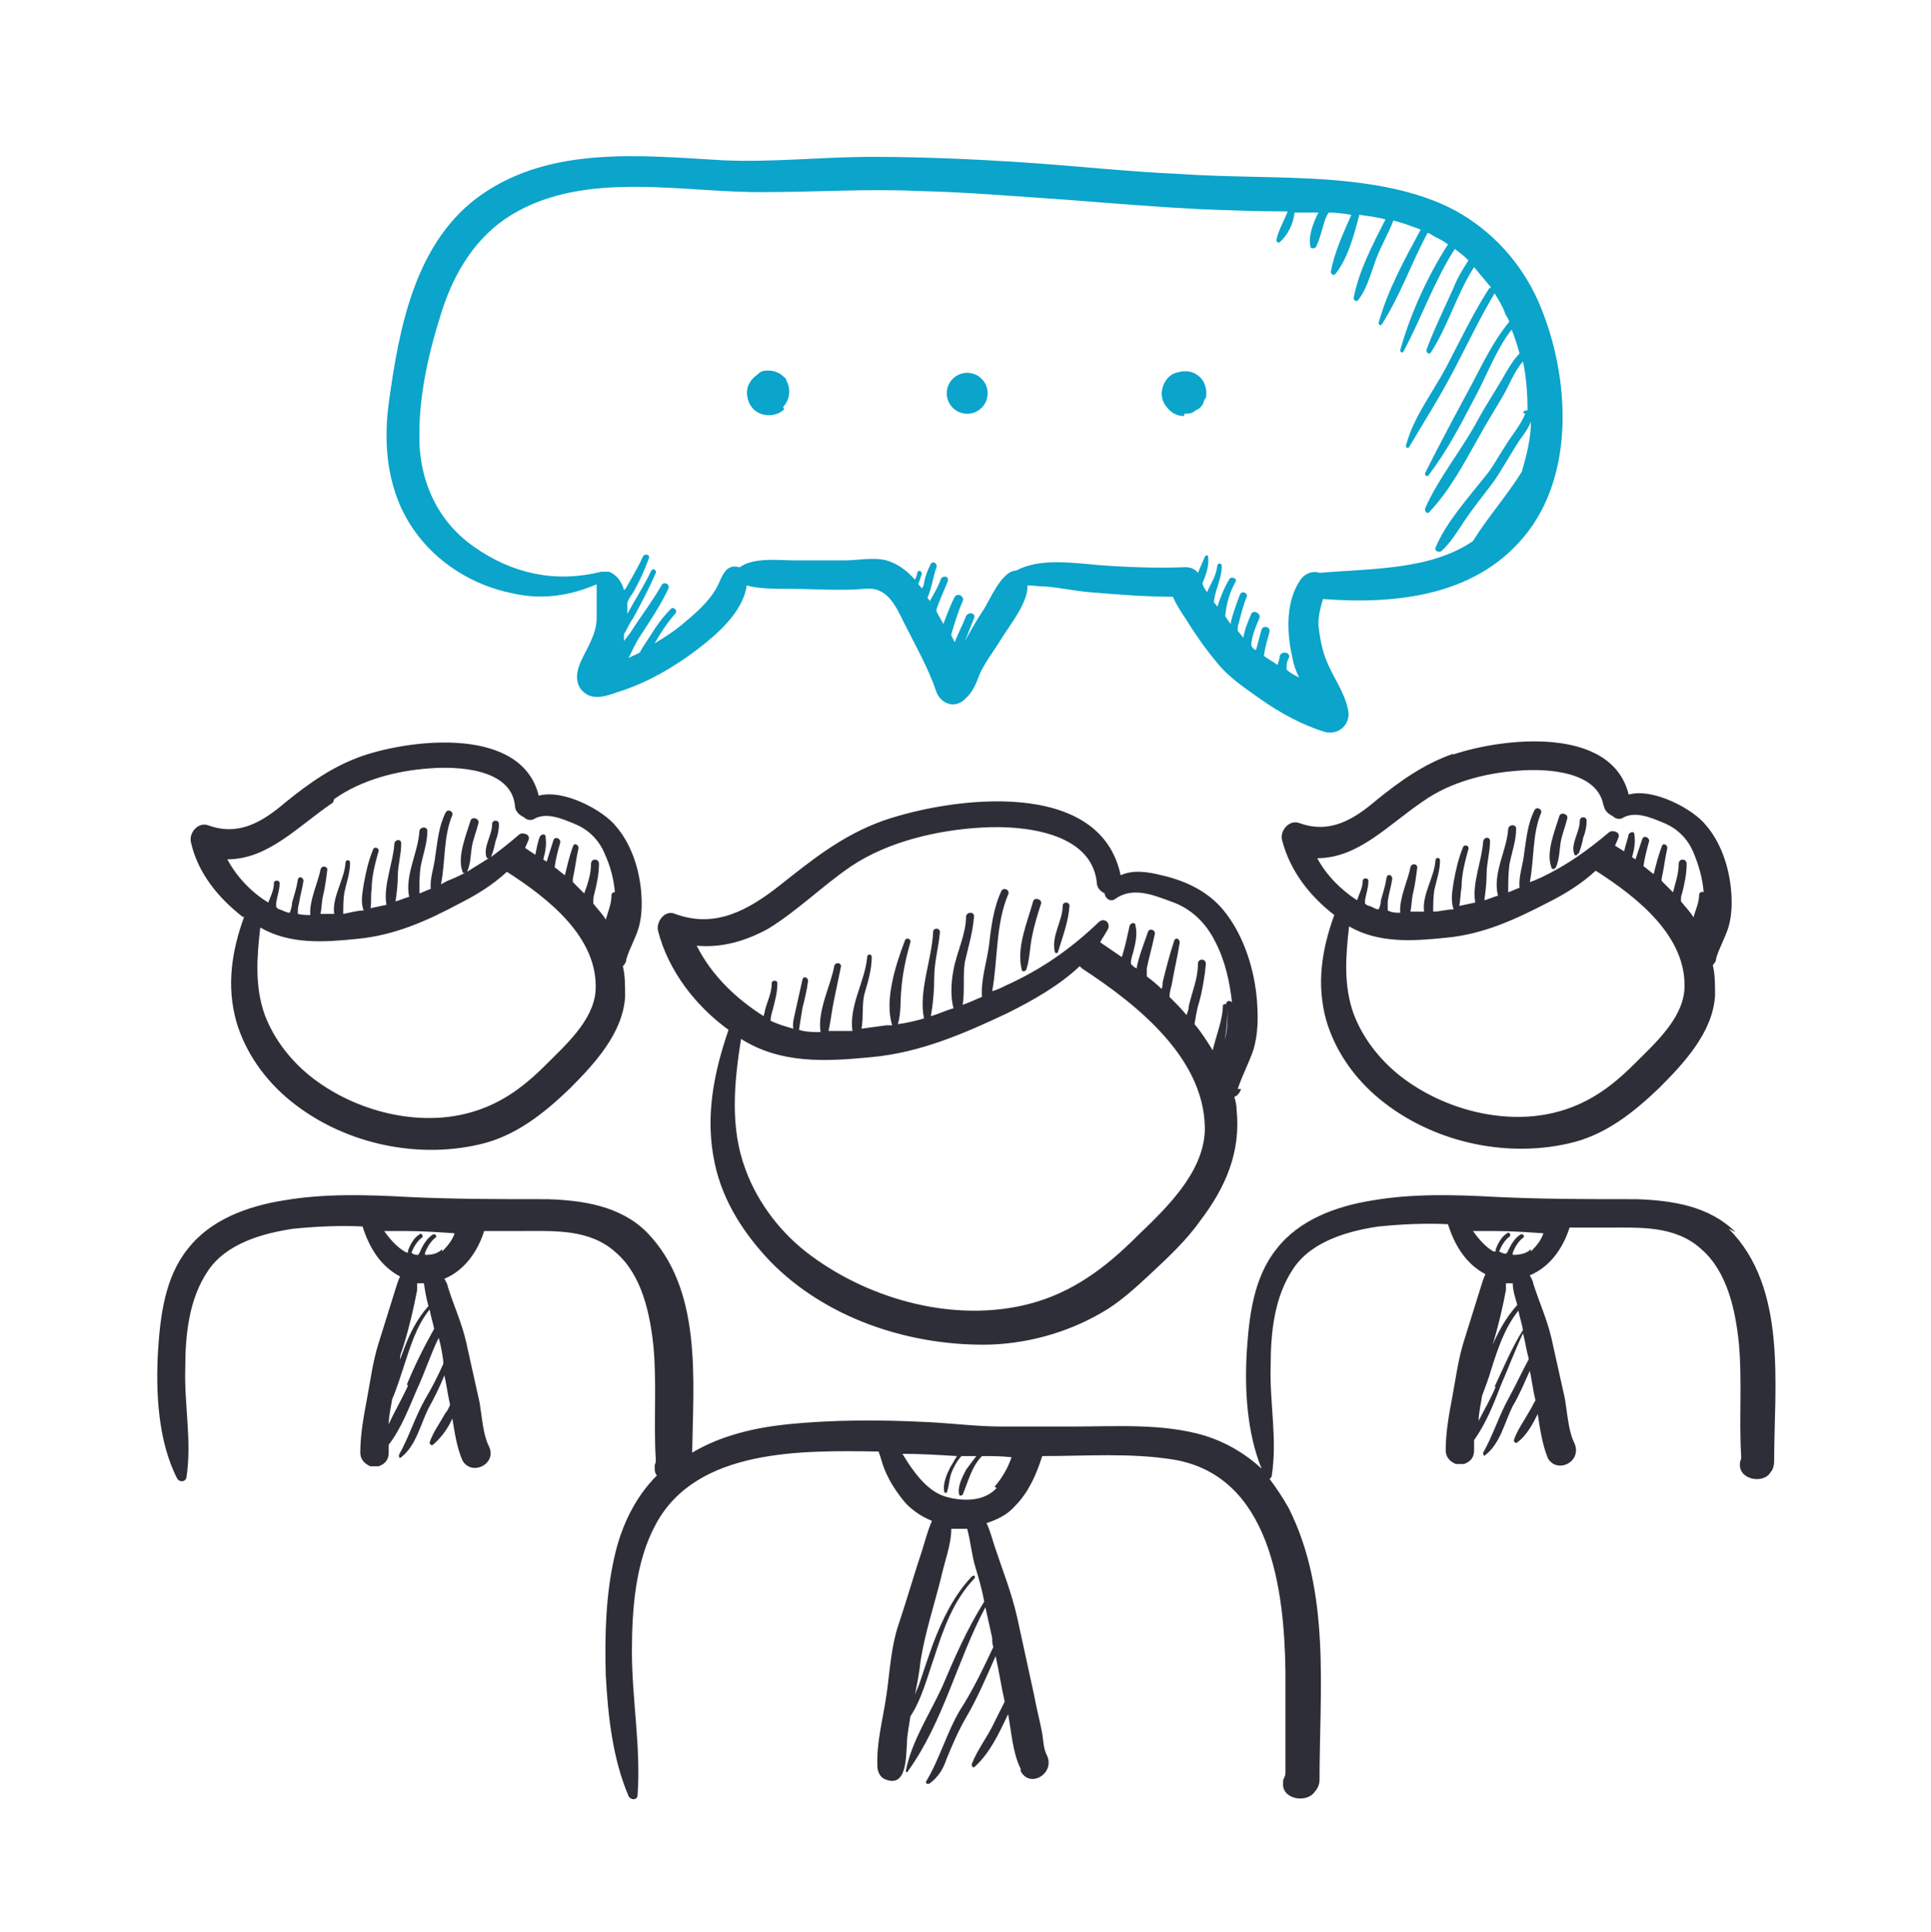 <?xml version="1.0" encoding="UTF-8"?>
<svg id="uuid-c9240bcb-981f-4724-8664-47a42240ab95" data-name="Warstwa 1" xmlns="http://www.w3.org/2000/svg" width="169.9" height="170" viewBox="0 0 169.9 170">
  <defs>
    <style>
      .uuid-7f9e6d13-0fa4-4629-8198-f081176c39bf {
        fill: #0ba4ca;
      }

      .uuid-a3d09d43-d0ac-4bf8-b6ec-b5b7435c0d51 {
        fill: none;
      }

      .uuid-2969264b-dd73-40a9-8f48-4ea8072f1d94 {
        fill: #2d2e37;
      }
    </style>
  </defs>
  <g>
    <path class="uuid-2969264b-dd73-40a9-8f48-4ea8072f1d94" d="m90.9,79.3c-.5,1.8-1.5,4.1-1,6,0,.2.3.2.4,0,.3-.9.3-1.9.5-2.9.2-1,.5-2,.8-2.9.1-.4-.6-.6-.7-.2Zm2.6.4c0,1.3-1,2.6-.7,4,0,.2.3.2.3,0,.4-1.3.9-2.6,1-4,0-.4-.6-.4-.6,0Zm43.4-3.4c.3-.7.3-1.4.4-2.1.1-.7.4-1.4.6-2.2.1-.4-.6-.6-.7-.2-.4,1.3-1.2,3.2-.7,4.5,0,.2.3.2.4,0Zm2-1.2c.2-.5.3-.9.4-1.4.2-.5.3-1,.3-1.5,0-.4-.6-.4-.6,0,0,1-.8,2-.5,2.9,0,.2.3.2.3,0Zm-30,20.7c.4-1.2,1-2.3,1.4-3.5.4-1.4.4-2.8.3-4.2-.2-2.7-1.1-5.6-2.7-7.7-1.4-1.9-3.5-2.9-5.7-3.4-1.2-.3-2.5-.5-3.6,0-1.8-8.6-14.8-6.9-20.9-4.8-3.6,1.3-6.2,3.4-9.1,5.7-2.8,2.2-5.7,3.8-9.2,2.5-.9-.4-1.7.7-1.5,1.5.9,3.5,3.3,6.6,6.2,8.7-1.3,3.8-2.1,7.7-1.2,11.8.7,3.3,2.6,6.2,4.9,8.6,4.8,4.9,11.9,7.3,18.7,7.3,3.6,0,7.3-1,10.4-2.8,1.6-.9,3-2.2,4.4-3.5,1.5-1.4,3.1-2.9,4.3-4.6,2.2-2.9,3.6-6,3.2-9.8,0-.4-.1-.8-.2-1.1.3-.1.5-.4.6-.7Zm-2.9,3.8c-.2,3.7-3.5,6.8-6,9.2-2.7,2.7-5.6,4.9-9.4,5.9-6.5,1.7-13.9-.3-19.2-4.2-2.6-1.9-4.7-4.6-5.8-7.6-1.4-3.7-1-7.7-.4-11.5,3.5,2.2,7.4,2,11.5,1.6,4.3-.4,8.2-2.1,12-3.9,2.2-1.1,4.5-2.4,6.3-4.1,0,0,.1.1.2.2,4.9,3.2,11.1,8.1,10.8,14.6Zm1.6-11.2c0,1.3-.6,2.7-.9,4-.5-.8-1-1.6-1.6-2.3.1-.6.2-1.3.4-1.9.3-1.1.5-2.3.6-3.4,0-.5-.7-.5-.7,0,0,1.3-.5,2.4-.8,3.7,0,.3-.1.5-.2.8-.5-.6-1-1.1-1.5-1.6,0-.4.1-.7.2-1.1.2-1.2.5-2.4.7-3.7,0-.3-.4-.5-.5-.1-.4,1.2-.7,2.4-1,3.6,0,.2,0,.4-.1.6-.4-.4-.9-.8-1.3-1.1,0-.2,0-.5,0-.7.2-1,.5-2,.7-3,.1-.4-.5-.6-.6-.2-.3.9-.8,2.1-1,3.2-.2-.1-.3-.2-.5-.4,0-.4.1-.7.2-1,.2-.8.4-1.6.2-2.4,0-.3-.4-.2-.5,0-.2.9-.4,1.9-.7,2.8,0,0,0,0,0,0-.6-.4-1.3-.9-1.9-1.3.2-.4.5-.8.7-1.2.2-.5-.3-1-.8-.6-2.5,2.4-5.1,4.2-8.2,5.6-.4.2-.8.4-1.2.5.5-2.8.3-5.9,1.4-8.5.2-.4-.4-.7-.6-.3-.7,1.5-.9,3.2-1.1,4.9-.2,1.4-.7,2.9-.6,4.4-.5.2-1.1.5-1.7.7.2-1.2,0-2.6.2-3.8.3-1.3.7-2.6.8-4,0-.4-.6-.4-.7,0,0,1.6-.8,3.1-1.1,4.7-.2,1-.3,2.4,0,3.4-.7.2-1.3.5-2,.7.2-1.1.3-2.3.3-3.4,0-1.4.4-2.7.5-4,0-.4-.6-.4-.6,0-.1,2.4-1.3,5.2-.8,7.6-.7.2-1.5.4-2.3.5.3-1,.2-2,.3-3,.1-1.4.4-2.8.8-4.2.1-.3-.4-.5-.5-.1-.8,2.1-1.8,5.2-1.1,7.4,0,0,0,0,0,0-.2,0-.4,0-.5,0-.7.1-1.5.2-2.2.3.2-1.1,0-2.2.3-3.2.3-1,.6-2.1.6-3.1,0-.3-.4-.3-.4,0-.2,2.2-1.6,4.2-1.3,6.5-.7,0-1.4,0-2.1,0,.2-.9.3-1.9.5-2.8.2-1,.4-1.9.6-2.9,0-.3-.5-.4-.6,0-.3,1.7-1.5,3.9-1.2,5.8-.6,0-1.3,0-1.9-.2.1-.6.2-1.3.3-1.9.2-.8.4-1.6.5-2.4,0-.3-.4-.5-.5-.1-.2.9-.4,1.8-.6,2.7-.1.5-.3,1.1-.2,1.6-.7-.2-1.4-.4-2-.7,0-.3.1-.7.2-1,.2-.8.4-1.5.4-2.3,0-.3-.5-.3-.5,0,0,.9-.4,1.6-.6,2.4,0,.2-.1.3-.1.5-2.4-1.5-4.6-3.6-5.9-6.2,2.2.2,4.3-.4,6.3-1.5,2.6-1.6,4.8-3.8,7.3-5.5,3.3-2.2,7.7-3.2,11.6-3.4,3.5-.2,9.5.4,10,4.8,0,.5.3.8.7,1,0,.4.5.8.9.5,1.5-1.1,3.3-.4,4.9.2,1.8.6,3.1,1.9,3.9,3.5.9,1.7,1.3,3.6,1.5,5.4-.1-.2-.5-.2-.5.1Zm0,3.8c.3-1.2.4-2.4.4-3.5,0,.3,0,.6,0,.8,0,.9-.1,1.8-.5,2.7Zm20.3-25.9c-2.6.9-4.7,2.4-6.8,4.1-2,1.7-4.1,3-6.8,2-.9-.3-1.7.7-1.5,1.5.7,2.7,2.4,4.9,4.6,6.6-1.1,3-1.6,6.1-.7,9.3.8,2.7,2.5,5.1,4.7,6.9,4.5,3.7,10.9,5.2,16.6,3.9,3.2-.7,5.7-2.7,8-4.9,2.2-2.2,4.7-4.9,4.9-8.1,0-1,0-1.9-.2-2.7.1-.1.3-.3.3-.6.3-1,.8-1.8,1.1-2.8.3-1.1.3-2.2.2-3.3-.2-2-.9-4.1-2.2-5.6-1.1-1.4-4.6-3.3-6.8-2.7-1.5-6.1-11.1-5-15.5-3.5Zm20.3,20.8c-.2,2.6-2.7,4.8-4.4,6.5-2.1,2.1-4.2,3.6-7.1,4.3-4.6,1.1-10-.4-13.7-3.4-1.7-1.4-3.1-3.2-3.9-5.3-.9-2.5-.7-5.1-.4-7.7,2.6,1.5,5.6,1.3,8.5,1,3.3-.3,6.1-1.6,9-3.1,1.4-.7,2.9-1.6,4.2-2.8,0,0,0,0,0,0,3.6,2.3,8.1,5.8,7.8,10.5Zm-7.1-16.4c0,.6.4.9.8,1.1.2.2.5.3.8.2,1.1-.7,2.5-.1,3.7.4,1.2.5,2.1,1.4,2.6,2.6.5,1.2.8,2.3.9,3.5-.1-.1-.4,0-.4.2,0,.7-.3,1.3-.5,2-.3-.5-.7-.9-1.1-1.4,0-.3,0-.5.1-.7.2-.8.4-1.7.4-2.6,0-.5-.7-.5-.7,0,0,.9-.3,1.7-.5,2.5-.3-.3-.7-.7-1-1,0,0,0-.1,0-.2.2-.9.3-1.8.5-2.7,0-.3-.4-.5-.5-.1-.3.8-.5,1.6-.7,2.4-.3-.2-.6-.5-.9-.7.1-.7.3-1.5.5-2.2,0-.4-.5-.5-.6-.2-.2.6-.4,1.2-.6,1.8,0,0-.2-.1-.3-.2.2-.7.3-1.3.2-2,0-.3-.4-.2-.5,0-.1.5-.3,1-.4,1.5-.3-.2-.5-.3-.8-.5.1-.2.2-.5.3-.7.2-.5-.5-.7-.8-.5-1.9,1.6-3.7,2.9-6,4-.3.1-.6.3-1,.4.4-2,.2-4.2,1-6.1.1-.3-.4-.6-.6-.2-.6,1.2-.7,2.5-.9,3.8-.1,1-.5,2-.4,3-.3.1-.7.3-1,.4,0-.8,0-1.6.1-2.4.2-1.1.6-2.1.6-3.2,0-.4-.6-.4-.7,0-.1,1.9-1.4,3.9-.9,5.9-.4.1-.8.3-1.2.4.1-.7.2-1.6.2-2.3,0-1,.3-1.9.3-2.9,0-.4-.5-.4-.6,0-.1,1.7-1,3.7-.7,5.4-.5.1-.9.2-1.4.3.1-.6.1-1.1.2-1.7,0-1.1.3-2.2.6-3.3.1-.3-.4-.5-.5-.1-.4,1-.6,1.9-.8,3-.1.7-.3,1.6,0,2.4-.6,0-1.2.2-1.8.2,0-.6,0-1.3.1-1.9.2-.9.5-1.7.5-2.6,0-.3-.4-.3-.4,0-.1,1.5-1.2,3-1,4.5-.4,0-.8,0-1.2,0,.1-.5.1-1,.2-1.5.2-.8.3-1.6.4-2.4,0-.3-.5-.4-.6,0-.2,1.1-1,2.7-.9,4-.4,0-.7,0-1.1-.2,0-.3,0-.6,0-.8.1-.7.3-1.3.4-2,0-.3-.4-.5-.5-.1-.1.7-.3,1.3-.5,2,0,.3-.1.6-.2.8-.3,0-.5-.2-.8-.3-.1,0-.3-.1-.4-.2,0-.1,0-.2,0-.3.1-.6.3-1.1.3-1.7,0-.3-.5-.3-.5,0,0,.6-.3,1.1-.5,1.7-1.4-.9-2.7-2.2-3.5-3.7,3.6,0,6.2-2.9,9.3-5,2.4-1.7,5.5-2.5,8.4-2.7,2.4-.2,7.1,0,7.5,3.2Zm11.6,37.7c-2.3-2.3-5.6-2.8-8.7-2.9-4.2,0-8.3,0-12.4-.2-3.6-.2-7.3-.3-10.8.3-3.2.5-6.5,1.7-8.5,4.3-2,2.5-2.4,5.9-2.6,9-.2,3.3,0,7.1,1.3,10.3-1.4-1.3-3.1-2.3-5-2.9-3.7-1.1-7.8-.8-11.6-.8h-6.3c-2.2,0-4.4-.3-6.7-.4-4-.2-8.1-.2-12.1.2-2.9.3-5.9,1-8.4,2.5.1-6.5.9-14.4-4-19.4-2.3-2.3-5.6-2.8-8.7-2.9-4.2,0-8.3,0-12.4-.2-3.6-.2-7.3-.3-10.8.3-3.2.5-6.5,1.7-8.5,4.3-2,2.5-2.4,5.9-2.6,9-.2,3.6,0,7.9,1.7,11.2.2.3.7.3.8-.1.5-3.2-.2-6.4-.1-9.6,0-2.9.3-6.1,2-8.6,1.6-2.4,4.8-3.3,7.5-3.7,2-.2,4.1-.3,6.1-.2.6,1.9,1.6,3.5,3.3,4.4-.2.4-.3.8-.4,1.1-.5,1.6-1,3.2-1.5,4.8-.5,1.6-.7,3.2-1,4.8-.3,1.6-.6,3.2-.6,4.8,0,.6.4,1,.9,1.2.2,0,.4,0,.7,0,.6-.2.9-.6.9-1.2,0-.2,0-.5,0-.7,1.1-1.4,1.8-3.3,2.5-4.9.7-1.5,1.2-3.1,1.9-4.5.2.7.3,1.3.4,2,0,.1,0,.2,0,.3-.5,1.1-1,2.1-1.6,3.1-.9,1.6-1.4,3.3-2.3,4.9,0,.1,0,.4.2.2,1.3-1,1.7-2.9,2.4-4.3.5-.9,1-1.9,1.4-2.9.2.9.3,1.7.5,2.6-.1.2-.2.5-.4.7-.5.9-1.1,1.7-1.4,2.6,0,.2.2.3.3.2.7-.6,1.3-1.4,1.7-2.3.2,1.2.4,2.6.9,3.7,0,0,0,0,0,0,.8,1.4,3.1.3,2.3-1.3-.5-1-.6-2.6-.8-3.8-.4-1.8-.8-3.6-1.2-5.4-.4-1.7-1.1-3.2-1.6-4.8,0-.2-.2-.5-.3-.7,1.7-.7,2.9-2.3,3.5-4.2,1.1,0,2.2,0,3.3,0,2.9,0,6-.2,8.3,1.9,2.3,2,3,5.4,3.3,8.3.3,3.3,0,6.6.2,9.9,0,.2,0,.3-.1.5,0,0,0,0,0,.1,0,.3,0,.6.2.8-1.9,1.9-3.1,4.4-3.7,7-.8,3.4-.9,7-.8,10.6.2,3.6.6,7.3,2,10.6.2.4.8.4.8-.1.3-4.2-.5-8.4-.5-12.6,0-3.7.3-7.9,2.1-11.2,3.6-6.7,12.9-6.5,19.6-6.4.2.5.3,1,.5,1.5.4,1,.9,1.8,1.6,2.7.6.8,1.6,1.5,2.6,1.9-.4.9-.7,2.1-.9,2.7-.7,2.1-1.3,4.2-2,6.3-.7,2-.8,4.2-1.1,6.3-.3,2.1-.9,4.2-.8,6.3,0,.4.2.9.6,1.1,2,.9,1.9-1.9,2-3.1,0-.8.2-1.6.3-2.4,1-1.5,1.5-3.5,2.1-5.2.8-2.5,1.7-5,3.5-6.9.2-.2,0-.4-.2-.2-1.6,1.7-2.6,3.8-3.4,5.9-.4,1.1-.8,2.3-1.2,3.5-.1.3-.3.7-.4,1,.2-1,.4-2,.5-3,.4-2.5,1.2-4.9,1.8-7.3.3-1.4.9-2.9.9-4.3.2,0,.4,0,.7,0,.2,0,.5,0,.7,0,.3,1.1.4,2.3.7,3.3.3,1,.6,2,.8,3.1,0,0,0,0,0,0-1.5,2.4-2.6,4.9-3.7,7.5-1.1,2.4-2.7,4.8-3.2,7.4,0,.1.1.2.2,0,3.1-4.3,4.3-9.7,6.8-14.4.2.9.4,1.8.6,2.7,0,.3,0,.5.1.8-.9,1.9-1.8,3.8-2.9,5.5-1.2,2-1.8,4.3-3,6.3-.1.2.1.3.3.2.8-.6,1.2-1.3,1.5-2.2.5-1.2,1-2.4,1.7-3.6,1-1.7,1.8-3.6,2.6-5.4.3,1.3.5,2.7.8,4-.3.6-.6,1.2-.9,1.8-.6,1.3-1.5,2.4-2,3.7,0,.2.1.4.3.2,1.3-1.2,2.1-2.9,2.9-4.6.3,1.6.4,3.4,1.1,4.8,0,0,0,.1,0,.2.8,1.6,3.1.2,2.3-1.4-.3-.6-.3-1.3-.4-1.9-.2-1.1-.5-2.2-.7-3.3-.5-2.3-1-4.6-1.5-6.9-.5-2.2-1.3-4.2-2-6.3-.2-.6-.4-1.4-.7-2,.9-.3,1.8-.7,2.5-1.5,1.2-1.2,1.9-2.8,2.4-4.4,3.8,0,7.7-.3,11.5.3,8.6,1.4,9.8,11.5,9.9,18.6,0,3,0,6,0,9,0,.2-.1.4-.2.6,0,0,0,.1,0,.2-.2,1.5,2.1,1.9,2.8.8.2-.2.4-.6.4-1,0-8,1-16.5-2.7-23.9-.5-.9-1.1-1.8-1.7-2.6,0,0,.2-.1.2-.3.5-3.2-.2-6.4-.1-9.6,0-2.9.3-6.1,2-8.6,1.6-2.4,4.8-3.3,7.5-3.7,2-.2,4.1-.3,6.1-.2.6,1.9,1.6,3.5,3.3,4.4-.2.4-.3.8-.4,1.1-.5,1.6-1,3.2-1.5,4.8-.5,1.6-.7,3.2-1,4.8-.3,1.6-.6,3.2-.6,4.8,0,.6.4,1,.9,1.2.2,0,.4,0,.7,0,.6-.2.9-.6.9-1.2,0-.3,0-.6,0-.9,1-1.4,1.7-3.1,2.3-4.7.7-1.6,1.3-3.2,2-4.7.2.7.3,1.5.5,2.2,0,0,0,0,0,.1-.6,1.1-1.1,2.2-1.7,3.3-.9,1.6-1.4,3.3-2.3,4.9,0,.1,0,.4.2.2,1.3-1,1.7-2.9,2.4-4.3.6-1,1-2,1.5-3.1.2.9.3,1.8.5,2.6-.2.3-.3.6-.5.9-.5.9-1.1,1.7-1.4,2.6,0,.2.2.3.3.2.8-.6,1.3-1.5,1.8-2.5.2,1.3.4,2.7.9,3.9h0c.8,1.4,3.1.3,2.3-1.4-.5-1-.6-2.6-.8-3.8-.4-1.8-.8-3.6-1.2-5.4-.4-1.7-1.1-3.2-1.6-4.8,0-.2-.2-.5-.3-.7,1.7-.7,2.9-2.3,3.5-4.2,1.1,0,2.2,0,3.3,0,2.9,0,6-.2,8.3,1.9,2.3,2,3,5.4,3.3,8.3.3,3.3,0,6.6.2,9.9,0,.2,0,.3-.1.5,0,0,0,0,0,.1-.2,1.5,2.1,1.9,2.7.8.2-.2.3-.6.3-.9,0-6.7,1.2-15.3-4-20.5Zm-116.8,13.5c-.5,1.1-1.2,2.3-1.7,3.4,0-.7.2-1.5.3-2.2.4-.9.7-1.9,1-2.8.6-1.8,1.1-3.6,2.3-5.1.1.6.3,1.2.4,1.7-.9,1.6-1.7,3.2-2.4,4.9Zm-.7-2.4c0-.4.2-.7.3-1.1.5-1.6.9-3.3,1.2-4.9,0-.2,0-.4,0-.6.2,0,.4,0,.6,0,.1.7.2,1.3.4,2-1,1.1-1.7,2.5-2.2,3.9-.1.3-.2.5-.3.8Zm3.7-9.6c-.4.4-.9.5-1.5.5,0,0,0-.1,0-.2.2-.5.5-1,.9-1.3.2-.1,0-.4-.2-.3-.5.3-.8.8-1.1,1.4,0,.1-.1.2-.2.4-.2,0-.4,0-.6-.2,0,0,0,0,0,0,.2-.5.5-1,.9-1.3.2-.1,0-.5-.2-.3-.5.3-.8.9-1,1.4,0,0,0,.1,0,.2,0,0-.2,0-.3-.1-.7-.4-1.3-1.1-1.8-1.8.6,0,1.3,0,1.9,0,1.4,0,2.9.1,4.3.2-.2.6-.6,1.1-1.1,1.6Zm48.8,21c-1.1,1.2-2.9,1.2-4.4.8-1.5-.4-2.6-1.8-3.4-3-.2-.3-.3-.5-.5-.8,1.6,0,3.2.1,4.8.2-.2.3-.4.7-.6,1-.3.6-.7,1.5-.5,2.2,0,0,.2.1.2,0,.2-.5.2-1.1.4-1.7.2-.5.5-1.1.9-1.5.4,0,.9,0,1.3,0-.3.4-.6.8-.9,1.2-.3.6-.8,1.5-.6,2.2,0,.1.2.1.3,0,.5-1.2.8-2.5,1.7-3.4.9,0,1.7,0,2.6.1-.3.9-.8,1.8-1.5,2.6Zm43.9-8.9c-.4,1-1,2-1.5,3,0-.7.2-1.5.3-2.2.3-.8.6-1.6.8-2.3.6-1.9,1.2-3.7,2.4-5.2.1.6.3,1.1.4,1.7-1,1.6-1.7,3.3-2.5,5Zm-.3-3.4c0,0,0-.1,0-.2.5-1.6.9-3.3,1.2-4.9,0-.2,0-.4,0-.6.2,0,.4,0,.6,0,0,.6.2,1.2.4,1.9-1,1.1-1.7,2.4-2.3,3.8Zm3.4-8.7c-.4.4-1,.5-1.6.5,0,0,0-.1,0-.2.2-.5.5-1,.9-1.3.2-.1,0-.4-.2-.3-.5.3-.8.8-1.1,1.4,0,.1-.1.2-.2.3-.2,0-.4-.1-.6-.2,0,0,0,0,0,0,.2-.5.5-1,.9-1.3.2-.1,0-.5-.2-.3-.5.3-.8.9-1,1.4,0,0,0,.1,0,.2,0,0-.1,0-.2,0-.7-.4-1.3-1.1-1.8-1.8.6,0,1.3,0,1.9,0,1.4,0,2.9.1,4.3.2-.2.6-.6,1.1-1.1,1.6Zm-113.2-29.3c-1.1,3-1.6,6.1-.7,9.3.8,2.7,2.5,5.1,4.7,6.9,4.5,3.7,10.9,5.2,16.6,3.9,3.2-.7,5.7-2.7,8-4.9,2.2-2.2,4.7-4.9,4.9-8.1,0-1,0-1.9-.2-2.7.1-.1.3-.3.3-.6.3-1,.8-1.8,1.1-2.8.3-1.1.3-2.2.2-3.3-.2-2-.9-4.1-2.2-5.6-1.1-1.4-4.6-3.3-6.8-2.7-1.5-6.1-11.1-5-15.5-3.5-2.6.9-4.7,2.4-6.8,4.1-2,1.7-4.1,3-6.8,2-.9-.3-1.7.7-1.5,1.5.6,2.7,2.4,4.9,4.6,6.6Zm30.9,6.6c-.2,2.6-2.7,4.8-4.4,6.5-2.1,2.1-4.2,3.6-7.1,4.3-4.6,1.1-10-.4-13.7-3.4-1.7-1.4-3.1-3.2-3.9-5.3-.9-2.5-.7-5.1-.4-7.7,2.6,1.5,5.6,1.3,8.5,1,3.3-.3,6.2-1.6,9-3.1,1.4-.7,2.9-1.6,4.2-2.8,0,0,0,0,0,0,3.6,2.3,8.1,5.8,7.8,10.5Zm-23-16.9c2.4-1.7,5.5-2.5,8.4-2.7,2.4-.2,7.1,0,7.5,3.2,0,.6.4.9.8,1.1.2.2.5.3.8.2,1.1-.7,2.5-.1,3.7.4,1.2.5,2.1,1.4,2.6,2.6.5,1.1.8,2.2.9,3.4-.1,0-.3,0-.3.3,0,.7-.3,1.4-.5,2.1-.3-.5-.7-.9-1.1-1.4,0-.3,0-.6.1-.9.2-.8.4-1.7.4-2.6,0-.5-.7-.5-.7,0,0,.9-.3,1.8-.6,2.6-.3-.3-.7-.7-1-1,0-.1,0-.2,0-.3.2-.9.3-1.8.5-2.7,0-.3-.4-.5-.5-.1-.3.8-.5,1.7-.7,2.5-.3-.2-.6-.5-.9-.7,0,0,0,0,0,0,.1-.8.3-1.5.5-2.2,0-.4-.5-.5-.6-.2-.2.6-.4,1.3-.6,1.9,0,0-.2-.1-.3-.2,0,0,0,0,0,0,.2-.7.3-1.3.2-2,0-.3-.4-.2-.5,0-.2.5-.3,1.1-.4,1.6-.3-.2-.6-.4-.9-.6.1-.2.2-.5.3-.7.2-.5-.5-.7-.8-.5-.8.7-1.7,1.4-2.5,2,0,0,0,0,0,0,.2-.5.3-.9.4-1.4.2-.5.3-1,.3-1.5,0-.4-.6-.4-.6,0,0,1-.8,2-.5,2.9,0,.1.1.1.2.1-.6.4-1.3.8-1.9,1.2,0,0,0,0,0,0,.3-.7.3-1.4.4-2.1.1-.7.4-1.4.6-2.2.1-.4-.6-.6-.7-.2-.4,1.3-1.2,3.2-.7,4.5,0,.1.1.1.2.1-.4.2-.8.4-1.3.6-.3.1-.6.3-.8.4.4-2,.2-4.2,1-6.1.1-.3-.4-.6-.6-.2-.6,1.2-.7,2.5-.9,3.8-.1,1-.5,2-.4,2.9-.3.1-.7.3-1,.4,0-.8,0-1.6.1-2.3.2-1.1.6-2.1.6-3.2,0-.4-.6-.4-.7,0-.1,1.9-1.3,3.9-.9,5.8-.4.1-.8.3-1.2.4.1-.7.2-1.5.2-2.2,0-1,.3-1.9.3-2.9,0-.4-.5-.4-.6,0-.1,1.7-1,3.7-.7,5.4-.5.1-.9.2-1.4.3.1-.6,0-1.1.1-1.7,0-1.1.3-2.2.6-3.3.1-.3-.4-.5-.5-.1-.4,1-.6,1.9-.8,3-.1.7-.3,1.6,0,2.3-.6,0-1.2.2-1.8.3,0-.6,0-1.3.1-1.9.2-.9.5-1.7.5-2.6,0-.3-.4-.3-.4,0-.1,1.5-1.2,3-1,4.5-.4,0-.8,0-1.2,0,.1-.5.1-1,.2-1.5.2-.8.3-1.6.4-2.4,0-.3-.5-.4-.6,0-.2,1.1-1,2.7-.9,4-.4,0-.7,0-1.1-.1,0-.3,0-.6.1-.9.1-.7.3-1.3.4-2,0-.3-.4-.5-.5-.1-.1.7-.3,1.3-.5,2,0,.3-.1.6-.2.9-.3,0-.6-.2-.9-.3-.1,0-.2-.1-.3-.2,0-.1,0-.2,0-.4.1-.6.3-1.1.3-1.7,0-.3-.5-.3-.5,0,0,.6-.3,1.2-.5,1.7-1.5-.9-2.8-2.3-3.6-3.8,3.6,0,6.2-2.9,9.3-5Z"/>
    <g>
      <path class="uuid-7f9e6d13-0fa4-4629-8198-f081176c39bf" d="m135.3,26.4c-1.5-3.3-4-6.1-7.3-7.9-3.4-1.8-7.4-2.4-11.2-2.7-4.4-.3-8.8-.2-13.1-.5-4.5-.2-9-.7-13.5-1-4.5-.3-9-.5-13.5-.5-4.4,0-8.8.5-13.1.3-7.1-.4-15-1.3-21.2,3-5.9,4.1-7.3,11.8-8.2,18.4-.5,3.8-.1,7.8,2.2,11.1,2,2.9,5.2,4.9,8.7,5.6,2.6.6,5.1.2,7.4-.8,0,1,0,1.9,0,2.9,0,1.5-.8,2.6-1.4,3.9-.4.9-.6,2.1.4,2.8.8.6,2,.2,2.8-.1,2.6-.8,5-2.2,7.1-3.8,1.7-1.3,4-3.3,4.3-5.6.1,0,.3.1.4.1,1,.2,2.1.2,3.2.2,2.3,0,4.6.2,6.8,0,2-.2,2.7,1.5,3.5,3.1,1,2,2.1,3.9,2.8,6,.4,1,1.6,1.5,2.5.6.7-.6,1-1.4,1.3-2.2.5-1.1,1.3-2.1,1.9-3.1.6-1,2.4-3.2,2.3-4.7.5,0,1,.1,1.6.1,1.3.1,2.6.4,3.9.5,2.4.2,4.9.4,7.3.4.3.7.7,1.3,1.1,1.9.8,1.3,1.7,2.6,2.7,3.8,1.1,1.4,2.5,2.3,3.9,3.3,1.7,1.2,3.7,2.3,5.7,2.9,1.3.3,2.3-.8,2-2-.3-1.5-1.3-2.8-1.9-4.3-.4-1-.6-2.1-.7-3.2,0-.8.2-1.5.4-2.2,6.6.5,13.8-.3,18.1-6,4.2-5.6,3.5-14.2.8-20.3Zm-1.1,10c-.4,1-1.2,1.9-1.8,2.9-.6.9-1.1,1.9-1.8,2.7-1.5,1.9-3.4,4-4.3,6.2-.1.3.3.4.5.3.8-.7,1.4-1.7,2-2.6.8-1.2,1.7-2.3,2.6-3.5.7-1,1.3-2.1,2-3.2.4-.7,1-1.3,1.3-2.1,0,1.5-.4,3-.8,4.4-1.3,2.1-3,4-4.3,6.1-3.8,2.6-9.1,2.4-13.5,2.8-.5-.2-1.2,0-1.6.5-1.4,1.9-1.3,4.7-.8,6.9.1.6.3,1.2.6,1.8-.4-.2-.8-.4-1.1-.7,0,0,0,0,0,0,0-.4,0-.7.2-1,.2-.5-.6-.7-.8-.2,0,.2-.1.5-.2.8-.4-.3-.8-.5-1.2-.8,0,0,0,0,0,0,.1-.7.3-1.4.5-2.1.1-.5-.6-.6-.7-.2-.2.6-.3,1.2-.5,1.8-.2-.1-.3-.2-.4-.4,0,0,0-.1,0-.2.1-.8.4-1.5.7-2.2.2-.4-.5-.8-.7-.4-.3.7-.6,1.4-.7,2.1-.2-.2-.3-.4-.5-.6,0-.3,0-.5.1-.7.2-.8.4-1.6.7-2.3.1-.3-.4-.6-.6-.2-.3.8-.6,1.6-.8,2.4,0,0,0,.1,0,.2-.2-.2-.3-.4-.5-.7,0,0,0,0,0,0,.1-1.1.4-2.1.9-3,.2-.3-.3-.5-.5-.3-.5.8-.8,1.6-1.1,2.5,0-.1-.2-.3-.3-.4,0,0,0,0,0,0,.1-1.1.7-2.1.7-3.2,0-.3-.4-.3-.4,0-.1.9-.6,1.6-.9,2.3-.2-.3-.4-.6-.4-.8.3-.7.6-1.5.5-2.3,0-.2-.2-.2-.3,0-.2.5-.4.9-.6,1.4-.2-.3-.6-.5-1.1-.5-2.6.1-5.2,0-7.8-.2-2.2-.2-5.1-.6-7.1.5,0,0,0,0,0,0-1.3,0-2.4,2.8-2.9,3.5-.6.9-1.1,1.8-1.6,2.7.3-.7.5-1.3.8-2,.2-.5-.5-.6-.7-.2-.3.8-.7,1.5-1,2.3-.1-.2-.2-.4-.3-.6,0,0,0,0,0-.1.3-1,.6-2,1-2.9.2-.4-.4-.8-.7-.4-.4.8-.7,1.6-1,2.4-.2-.4-.4-.7-.6-1.1,0,0,0-.1,0-.2.3-.9.7-1.7,1-2.5.1-.4-.4-.5-.6-.2-.2.6-.6,1.3-1,2,0-.1-.1-.2-.2-.3.4-.9.5-1.9.8-2.7.1-.3-.3-.6-.5-.3-.3.6-.5,1.1-.6,1.7,0,.2-.1.3-.2.5,0-.1-.2-.3-.3-.4.1-.3.2-.6.3-.9,0-.3-.3-.4-.4-.1,0,.2-.1.4-.2.6-.7-.8-1.5-1.4-2.5-1.7-1.2-.3-2.5,0-3.7,0-1.5,0-2.9,0-4.4,0-1.3,0-3.6-.3-4.8.6,0,0,0,0-.1,0-1-.3-1.4.6-1.7,1.3-.6,1.4-1.8,2.5-3,3.5-.8.7-1.7,1.3-2.7,1.9.5-.9,1.1-1.8,1.8-2.6.3-.3-.2-.7-.4-.4-.7.7-1.2,1.4-1.7,2.2-.3.5-.7,1-1,1.6-.3.2-.7.3-1,.5.3-.6.6-1.3,1-1.9.9-1.4,1.8-2.7,2.5-4.2.2-.4-.4-.7-.6-.3-.8,1.4-1.8,2.7-2.7,4.1-.2.3-.4.5-.6.8,0-.2,0-.4,0-.6.3-.5.5-1,.8-1.4.7-1.3,1.4-2.6,2-4,.1-.3-.3-.4-.4-.2-.6,1.3-1.4,2.5-2.1,3.8,0,0,0,0,0,.1,0-.4,0-.7,0-1.1.1-.2.2-.5.4-.7.6-1,1.1-2.1,1.5-3.2.1-.3-.3-.4-.5-.2-.4.9-1,1.9-1.5,2.8,0,0-.1.2-.2.2-.2-.7-.6-1.3-1.3-1.6-.1,0-.2,0-.4,0-.1,0-.2,0-.3,0-4,1-7.8.2-11.2-2.2-3.3-2.3-4.9-6-4.8-10,0-3.6.9-7.4,2-10.8,1.1-3.4,3-6.5,6.1-8.4,6.6-4,15.2-1.9,22.4-2,4.4,0,8.8-.3,13.3-.1,4.5.1,9,.5,13.5.8,3.8.3,7.5.6,11.3.8,2.6.1,5.2.2,7.8.2-.3.8-.8,1.6-1,2.5,0,.2.2.3.3.2.7-.6,1.2-1.6,1.3-2.6.7,0,1.4,0,2.1,0-.5,1-.9,2.1-.7,3,0,.2.4.2.5,0,.3-.6.5-1.4.7-2.1.1-.3.2-.6.4-.9.7,0,1.4.1,2,.2-.7,1.6-1.5,3.3-1.8,5,0,.2.2.4.4.2,1.1-1.4,1.6-3.3,2.1-5.2.8.1,1.5.2,2.3.4-1.1,2.2-2.3,4.4-2.8,6.9,0,.2.2.4.4.2.7-.9,1-2,1.4-3.1.4-1.3,1.2-2.6,1.7-3.9.8.2,1.6.5,2.4.8-1.4,2.6-2.9,5.3-3.7,8.2,0,.2.2.3.3.1,1.6-2.5,2.6-5.4,4-8,.2,0,.4.2.6.3.4.2.8.4,1.2.7-1.8,2.8-3.3,6.1-4.2,9.3,0,.2.2.3.3.1,1.6-3,2.7-6.2,4.5-9,.4.3.8.6,1.2,1-.5.8-1,1.6-1.3,2.4-.8,1.8-1.7,3.6-2.4,5.5,0,.3.3.4.4.2,1.5-2.3,2.3-5.2,3.8-7.5.5.6,1,1.2,1.5,1.8,0,0-.1,0-.2.1-1.4,2.2-2.5,4.5-3.7,6.8-1.2,2.3-2.9,4.4-3.6,7,0,.2.2.3.3.1,1.3-2.2,2.7-4.4,3.9-6.7,1.2-2.3,2.3-4.6,3.6-6.8.3.5.7,1.1.9,1.7.1.3.3.5.4.8-1.4,1.7-2.3,3.6-3.3,5.5-1.4,2.6-2.8,5.2-4.1,7.8-.1.2.2.4.3.2,1.6-2.1,2.8-4.4,4-6.7,1.1-2,1.9-4.3,3.3-6.1.3.7.5,1.4.7,2.1-.6.6-1.1,1.5-1.5,2.2-.7,1.2-1.5,2.4-2.2,3.7-1.4,2.6-3.4,5-4.6,7.7-.1.3.2.6.4.3,1.8-1.9,3.1-4.4,4.4-6.7.6-1.1,1.3-2.2,2-3.4.6-1,1-2.2,1.8-3.1.3,1.4.4,2.9.4,4.3-.1,0-.3,0-.4.2Z"/>
      <path class="uuid-7f9e6d13-0fa4-4629-8198-f081176c39bf" d="m68.9,35.8c.6-.6.7-1.6.3-2.3,0-.2-.2-.3-.3-.4-.3-.3-.8-.5-1.3-.5-.3,0-.6,0-.9.3-.4.3-.7.6-.9,1.1-.2.7,0,1.5.5,2,.7.7,2,.7,2.7,0Z"/>
      <circle class="uuid-7f9e6d13-0fa4-4629-8198-f081176c39bf" cx="85.1" cy="34.6" r="1.8"/>
      <path class="uuid-7f9e6d13-0fa4-4629-8198-f081176c39bf" d="m104.2,36.4c.3,0,.7,0,1-.3.3-.1.6-.4.7-.7,0,0,0,0,0,0,0-.1.1-.3.2-.4.1-.5,0-1-.2-1.4,0,0,0,0,0,0-.2-.4-.7-.8-1.2-.9-.5-.1-1,0-1.5.2-.9.5-1.3,1.8-.7,2.7.4.6.9,1,1.7,1Z"/>
    </g>
  </g>
  <rect class="uuid-a3d09d43-d0ac-4bf8-b6ec-b5b7435c0d51" width="169.9" height="170"/>
</svg>